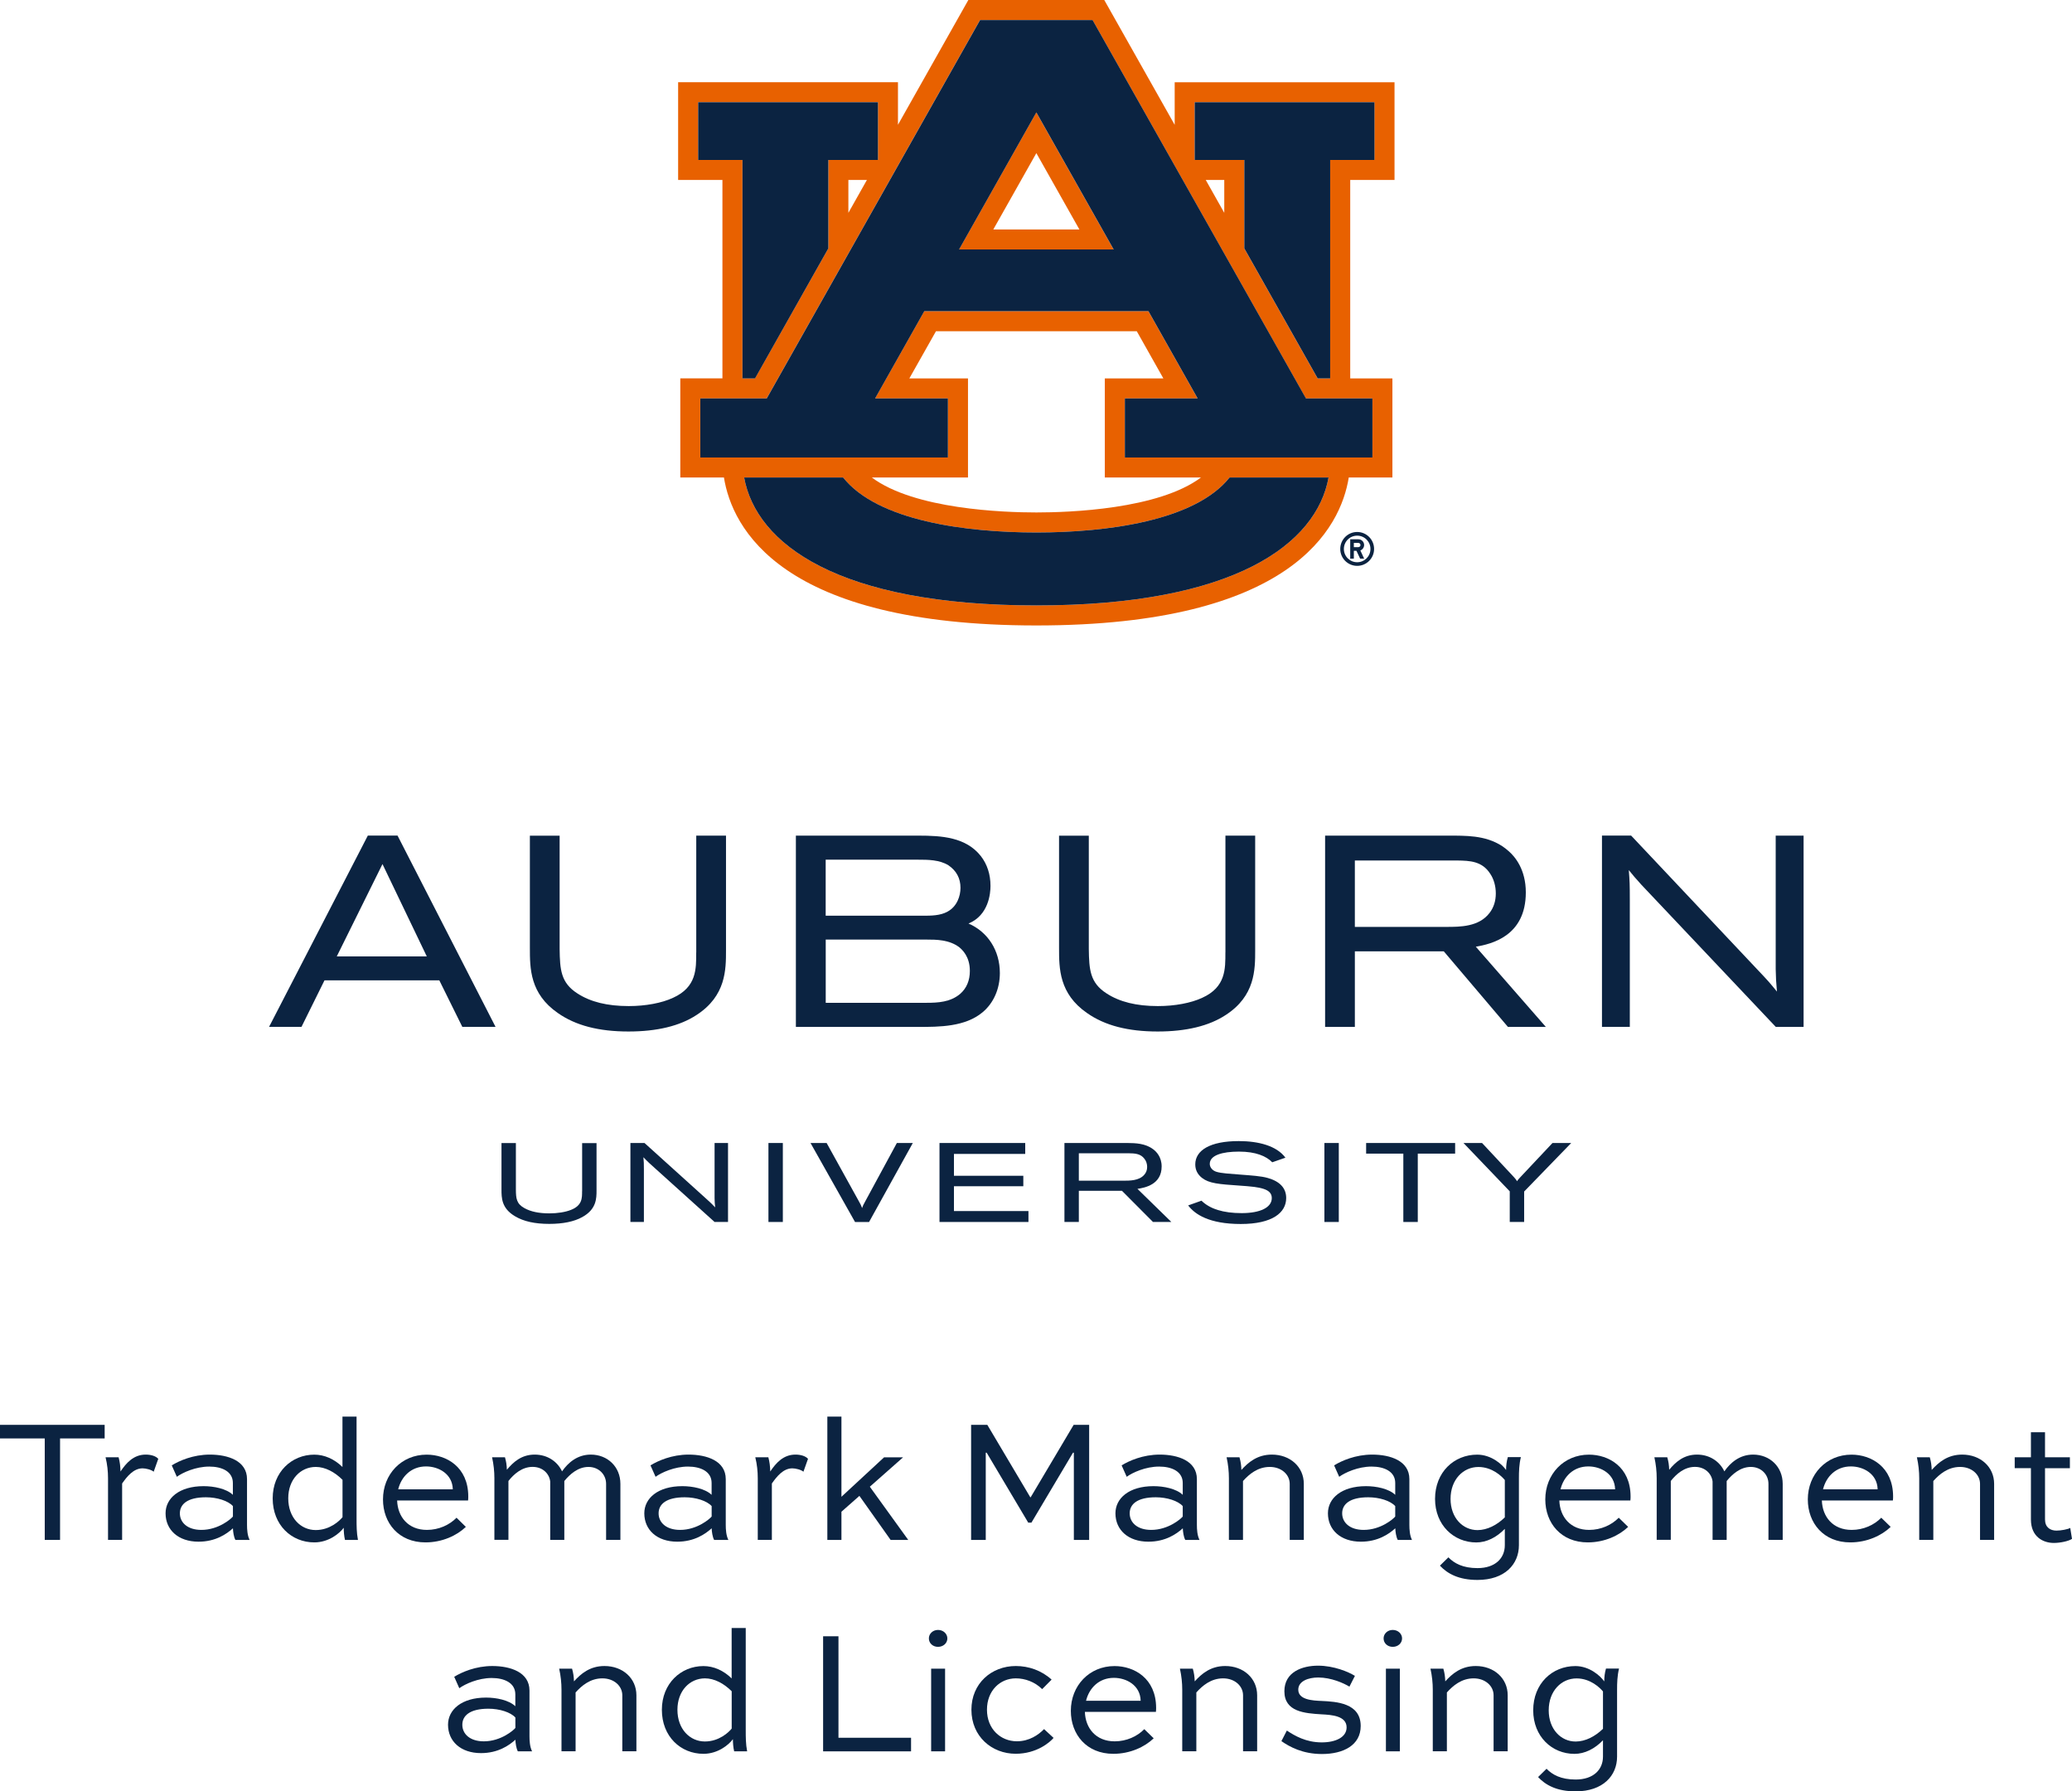 <?xml version="1.0" encoding="utf-8"?>
<!-- Generator: Adobe Illustrator 26.0.3, SVG Export Plug-In . SVG Version: 6.00 Build 0)  -->
<svg version="1.1" id="Formal_Lockup" xmlns="http://www.w3.org/2000/svg" xmlns:xlink="http://www.w3.org/1999/xlink" x="0px"
	 y="0px" viewBox="0 0 411.6 355.86" style="enable-background:new 0 0 411.6 355.86;" xml:space="preserve">
<style type="text/css">
	.st0{fill:#0B2341;}
	.st1{fill:#E80A89;}
	.st2{fill:#E86100;}
	.st3{fill:#FFFFFF;}
</style>
<g>
	<g>
		<path class="st0" d="M138.3,189.21c0,3.23,0.11,6.88-4.61,9.01c-2.23,1.04-5.44,1.64-8.79,1.64c-4.28,0-7.62-0.83-10.21-2.52
			c-3.3-2.12-3.46-4.75-3.52-8.81v-22.52h-5.91v22.3c0,4.05,0,9.1,5.57,12.94c3.52,2.47,8.11,3.66,14.02,3.66
			c5.66,0,10.21-1.1,13.52-3.28c5.85-3.79,5.85-9.02,5.85-12.85v-22.78h-5.91V189.21z"/>
		<path class="st0" d="M303.1,177.28c0-4.56-2.14-7.1-3.41-8.2c-3.29-2.96-7.34-3.04-10.65-3.08h-25.81v38h5.91v-15.01h17.67
			L299.55,204h7.53l-13.91-15.93C296.22,187.53,303.1,186.01,303.1,177.28z M297.14,177.49c0,1.5-0.42,2.8-1.24,3.86
			c-2.1,2.78-5.87,2.78-8.61,2.78h-18.15v-13.19h20.37c2.43,0.04,4.93,0.1,6.55,2.68C296.75,174.66,297.14,176.03,297.14,177.49z"/>
		<path class="st0" d="M352.74,165.99v26.52c0.05,1.88,0.07,2.53,0.25,4.47c-1.44-1.77-1.9-2.28-3.57-4.04l-25.4-26.95h-5.79v38
			h5.53v-25.34c0-2.81-0.03-3.68-0.2-5.8c0.83,1.03,1.32,1.61,2.51,2.92L352.76,204h5.52v-38H352.74z"/>
		<path class="st0" d="M192.39,183.46c4.03-1.65,4.37-6.03,4.37-7.46c0-2.29-0.64-4.29-1.92-5.94c-2.96-3.75-7.75-4.06-12.4-4.06
			h-24.34v38h24.34c4.14,0,9.28,0,12.76-2.92c2.18-1.82,3.42-4.66,3.42-7.78C198.62,188.82,196.23,185.12,192.39,183.46z
			 M192.66,192.87c0,1.92-0.65,3.46-1.94,4.58c-1.93,1.62-4.36,1.76-6.68,1.76h-20.01v-12.56h20.01c1.92,0,4.54,0,6.55,1.55
			C191.1,188.64,192.66,189.98,192.66,192.87z M164.02,181.91v-11.13h18.37c1.89,0,4.25,0,6.04,1.13c1.57,1.08,2.37,2.58,2.37,4.46
			c0,1.6-0.67,3.69-2.56,4.72c-1.45,0.82-3.31,0.82-4.95,0.82H164.02z"/>
		<path class="st0" d="M73.07,165.99l-19.62,38h6.44l4.57-9.24h22.81l4.57,9.24h6.6l-19.47-38H73.07z M84.78,189.99H66.9l9.08-18.34
			L84.78,189.99z"/>
		<path class="st0" d="M243.42,189.21c0,3.23,0.11,6.88-4.61,9.01c-2.23,1.04-5.44,1.64-8.79,1.64c-4.28,0-7.62-0.83-10.21-2.52
			c-3.3-2.12-3.46-4.75-3.52-8.81v-22.52h-5.91v22.3c0,4.05,0,9.1,5.57,12.94c3.52,2.47,8.11,3.66,14.02,3.66
			c5.66,0,10.21-1.1,13.52-3.28c5.85-3.79,5.85-9.02,5.85-12.85v-22.78h-5.91V189.21z"/>
	</g>
	<g>
		<rect x="152.65" y="227.06" class="st0" width="2.86" height="15.69"/>
		<path class="st0" d="M178.16,227.06l-6.35,11.72c-0.31,0.55-0.43,0.8-0.55,1.2c-0.19-0.51-0.33-0.8-0.7-1.44l-6.35-11.48h-3.2
			l8.84,15.69h2.79l8.69-15.69H178.16z"/>
		<polygon class="st0" points="189.5,235.65 203.28,235.65 203.28,233.57 189.5,233.57 189.5,229.23 203.66,229.23 203.66,227.06 
			186.63,227.06 186.63,242.75 204.3,242.75 204.3,240.58 189.5,240.58 		"/>
		<polygon class="st0" points="271.38,229.17 278.77,229.17 278.77,242.75 281.64,242.75 281.64,229.17 289.06,229.17 
			289.06,227.06 271.38,227.06 		"/>
		<path class="st0" d="M308.4,227.06l-6.48,6.89c-0.3,0.32-0.42,0.46-0.56,0.7c-0.15-0.27-0.29-0.44-0.62-0.81l-6.33-6.78h-3.69
			l9.19,9.6v6.09h2.86v-6.05l9.35-9.64H308.4z"/>
		<path class="st0" d="M141.95,227.06v10.95c0.02,0.78,0.03,1.04,0.12,1.84c-0.7-0.73-0.92-0.94-1.73-1.67l-12.31-11.12h-2.8v15.69
			h2.68v-10.46c0-1.16-0.01-1.52-0.1-2.4c0.4,0.42,0.64,0.66,1.22,1.21l12.92,11.65h2.67v-15.69H141.95z"/>
		<path class="st0" d="M230.76,231.72c0-1.88-1.04-2.93-1.65-3.39c-1.59-1.22-3.56-1.25-5.16-1.27h-12.5v15.69h2.86v-6.2h8.56
			l6.17,6.2h3.65l-6.74-6.58C227.43,235.95,230.76,235.32,230.76,231.72z M227.88,231.81c0,0.62-0.2,1.16-0.6,1.59
			c-1.02,1.15-2.84,1.15-4.17,1.15h-8.8v-5.45h9.87c1.18,0.02,2.39,0.04,3.17,1.11C227.69,230.64,227.88,231.21,227.88,231.81z"/>
		<path class="st0" d="M115.63,236.64c0,1.33,0.05,2.84-2.24,3.72c-1.08,0.43-2.64,0.68-4.26,0.68c-2.07,0-3.69-0.34-4.95-1.04
			c-1.6-0.88-1.68-1.96-1.7-3.64v-9.29h-2.86v9.21c0,1.67,0,3.76,2.7,5.34c1.71,1.02,3.93,1.51,6.79,1.51
			c2.74,0,4.95-0.46,6.55-1.35c2.84-1.56,2.84-3.73,2.84-5.3v-9.4h-2.86V236.64z"/>
		<rect x="263.09" y="227.06" class="st0" width="2.86" height="15.69"/>
		<path class="st0" d="M246.42,233.34c-2.25-0.18-3.73-0.25-4.75-0.55c-0.81-0.24-1.35-0.88-1.35-1.58c0-1.72,2.48-2.44,5.81-2.44
			c3.33,0,5.43,0.91,6.6,2.12l2.62-0.91c-1.75-2.38-5.39-3.3-9.27-3.3c-5.69,0-8.64,1.83-8.64,4.63c0,1.09,0.44,1.97,1.33,2.68
			c1.42,1.1,3.31,1.25,7.54,1.54c4.03,0.27,6.33,0.6,6.33,2.47s-2.28,2.99-5.99,2.99c-3.66,0-6.3-0.83-7.98-2.47l-2.64,0.94
			c1.31,1.75,4.14,3.69,10.44,3.69c6.3,0,9.03-2.25,9.03-5.16c0-1.98-1.28-3.31-3.65-3.98C250.5,233.62,248.58,233.51,246.42,233.34
			z"/>
	</g>
</g>
<g id="AU_PMS_00000070112978331064672510000009734915226789867961_">
	<g>
		<path class="st2" d="M190.51,49.56h30.71l-15.36-27.23L190.51,49.56z M197.32,45.58l8.55-15.16l8.55,15.16H197.32z"/>
		<g>
			<path class="st2" d="M277.02,35.75V16.34h-43.67v8.46L219.36,0h-27l-13.98,24.79v-8.46h-43.67v19.42h8.8v39.42h-8.37v19.68h8.67
				c1.6,9.98,11.27,29.4,62.06,29.4c50.79,0,60.46-19.42,62.06-29.4h8.67V75.17h-8.38V35.75H277.02z M138.69,31.78V20.31h35.72
				v11.46h-9.86v17.56l-14.57,25.83h-2.49V31.78H138.69z M172.21,35.75l-3.68,6.53v-6.53H172.21z M205.87,120.27
				c-39.39,0-55.65-12.22-58.05-25.42h19.66c6.86,8.65,24.47,10.93,38.39,10.93c13.92,0,31.53-2.28,38.39-10.93h19.66
				C261.52,108.05,245.26,120.27,205.87,120.27 M180.64,75.17l5.29-9.37h39.89l5.28,9.37h-11.63v19.68h19.11
				c-8.46,6.33-26.14,6.95-32.7,6.95c-6.56,0-24.24-0.63-32.7-6.95h19.11V75.17H180.64z M272.62,79.15v11.73h-49.18V79.15h14.46
				l-9.77-17.33H183.6l-9.77,17.33h14.46v11.73h-49.18V79.15h13.19l42.38-75.17h22.35l42.38,75.17H272.62z M239.52,35.75h3.68v6.53
				L239.52,35.75z M264.24,31.78v43.39h-2.5l-14.57-25.83V31.78h-9.86V20.31h35.72v11.46H264.24z"/>
			<path class="st0" d="M205.87,105.78c-13.92,0-31.53-2.28-38.39-10.93h-19.66c2.4,13.2,18.65,25.42,58.05,25.42
				c39.4,0,55.65-12.22,58.05-25.42h-19.66C237.39,103.5,219.78,105.78,205.87,105.78"/>
			<polygon class="st0" points="147.49,75.17 149.99,75.17 164.55,49.34 164.55,31.78 174.41,31.78 174.41,20.31 138.69,20.31 
				138.69,31.78 147.49,31.78 			"/>
			<polygon class="st0" points="237.32,20.31 237.32,31.78 247.18,31.78 247.18,49.34 261.75,75.17 264.24,75.17 264.24,31.78 
				273.04,31.78 273.04,20.31 			"/>
			<path class="st0" d="M188.3,79.15h-14.46l9.77-17.33h44.53l9.77,17.33h-14.46v11.73h49.18V79.15h-13.2L217.04,3.98h-22.35
				l-42.38,75.17h-13.19v11.73h49.18V79.15z M205.87,22.33l15.36,27.23h-30.71L205.87,22.33z"/>
			<path class="st0" d="M269.6,105.68c-1.86,0-3.36,1.51-3.36,3.37c0,1.86,1.51,3.36,3.36,3.36c1.86,0,3.36-1.51,3.36-3.36
				C272.96,107.19,271.46,105.68,269.6,105.68 M269.6,111.69c-1.46,0-2.64-1.18-2.64-2.64c0-1.46,1.18-2.64,2.64-2.64
				c1.46,0,2.64,1.18,2.64,2.64C272.24,110.51,271.06,111.69,269.6,111.69"/>
			<path class="st0" d="M270.98,108.27c0-0.63-0.51-1.14-1.14-1.14h-1.62v3.85h0.72v-1.56h0.52l0.73,1.56h0.8l-0.76-1.63
				C270.66,109.19,270.98,108.76,270.98,108.27 M269.84,108.69h-0.9v-0.84h0.9c0.23,0,0.42,0.19,0.42,0.42
				C270.26,108.5,270.07,108.69,269.84,108.69"/>
		</g>
	</g>
</g>
<g>
	<path class="st0" d="M0,283.05h20.79v2.7h-8.86v20.16H8.89v-20.16H0V283.05z"/>
	<path class="st0" d="M21.46,305.91v-12.25c0-1.36-0.14-2.73-0.49-4.17h2.59c0.25,0.94,0.35,1.75,0.38,2.83
		c1.12-1.68,2.59-3.36,5.01-3.36c1.02,0,2,0.28,2.49,0.84l-0.91,2.56c-0.49-0.42-1.58-0.67-2.21-0.67c-1.79,0-3.08,1.61-4.06,3.01
		v11.2H21.46z"/>
	<path class="st0" d="M34.12,291.1c1.47-0.91,4.24-2.14,7.56-2.14c3.61,0,7.39,1.23,7.39,4.87v9.1c0,0.88,0.07,2.1,0.52,2.98h-2.83
		c-0.32-0.6-0.46-1.58-0.49-2.31c-1.26,1.15-3.47,2.66-6.83,2.66c-4.03,0-6.55-2.35-6.55-5.64c0-2.98,2.7-5.39,7.56-5.39
		c2.03,0,4.52,0.49,5.81,1.72v-2.35c0-2.31-2.21-3.26-4.69-3.26c-2.7,0-5.29,1.19-6.44,2.03L34.12,291.1z M46.27,301.26v-2.07
		c-0.95-1.05-3.12-1.75-5.36-1.75c-3.71,0-5.18,1.4-5.18,3.19c0,1.82,1.51,3.29,4.27,3.29C43.44,303.92,45.96,301.68,46.27,301.26z"
		/>
	<path class="st0" d="M68.53,305.91c-0.18-0.77-0.25-1.65-0.25-2.42c-0.81,1.12-2.98,2.91-5.85,2.91c-4.52,0-8.26-3.43-8.26-8.75
		c0-5.22,3.78-8.68,8.26-8.68c2.03,0,3.99,0.88,5.6,2.45v-10.01h2.8v20.3c0,1.33,0,2.77,0.28,4.2H68.53z M57.26,297.65
		c0,3.82,2.45,6.3,5.46,6.3c2.8,0,4.73-1.82,5.32-2.56v-7.42c-1.54-1.54-3.43-2.56-5.32-2.56
		C59.71,291.42,57.26,293.87,57.26,297.65z"/>
	<path class="st0" d="M92.54,303.32c-1.79,1.72-4.69,3.08-8.02,3.08c-5.32,0-8.44-3.85-8.44-8.54c0-4.97,3.64-8.89,8.68-8.89
		c3.89,0,8.23,2.42,8.26,8.26c0,0.25,0,0.56-0.04,0.84H78.89c0.1,3.22,2.17,5.85,5.92,5.85c2.35,0,4.48-0.98,5.88-2.42L92.54,303.32
		z M79.1,295.86h10.85c-0.07-3.08-2.83-4.55-5.32-4.55C81.69,291.31,79.73,293.31,79.1,295.86z"/>
	<path class="st0" d="M98.21,305.91v-12.25c0-1.36-0.14-2.73-0.46-4.17h2.56c0.25,0.88,0.35,1.54,0.38,2.48
		c1.26-1.5,2.87-3.01,5.53-3.01c2.56,0,4.52,1.4,5.43,3.33c1.19-1.72,3.04-3.33,5.71-3.33c3.33,0,5.88,2.42,5.88,5.81v11.13h-2.84
		v-11.13c0-1.85-1.44-3.36-3.5-3.36c-2.1,0-3.71,1.47-4.8,2.8v11.69h-2.8v-11.59c-0.18-1.54-1.47-2.91-3.5-2.91
		c-2.14,0-3.75,1.47-4.8,2.8v11.69H98.21z"/>
	<path class="st0" d="M129.22,291.1c1.47-0.91,4.24-2.14,7.56-2.14c3.61,0,7.39,1.23,7.39,4.87v9.1c0,0.88,0.07,2.1,0.52,2.98h-2.83
		c-0.32-0.6-0.46-1.58-0.49-2.31c-1.26,1.15-3.47,2.66-6.83,2.66c-4.03,0-6.55-2.35-6.55-5.64c0-2.98,2.7-5.39,7.56-5.39
		c2.03,0,4.52,0.49,5.81,1.72v-2.35c0-2.31-2.21-3.26-4.69-3.26c-2.7,0-5.29,1.19-6.44,2.03L129.22,291.1z M141.37,301.26v-2.07
		c-0.95-1.05-3.12-1.75-5.36-1.75c-3.71,0-5.18,1.4-5.18,3.19c0,1.82,1.51,3.29,4.27,3.29
		C138.53,303.92,141.05,301.68,141.37,301.26z"/>
	<path class="st0" d="M150.53,305.91v-12.25c0-1.36-0.14-2.73-0.49-4.17h2.59c0.25,0.94,0.35,1.75,0.38,2.83
		c1.12-1.68,2.59-3.36,5.01-3.36c1.02,0,2,0.28,2.49,0.84l-0.91,2.56c-0.49-0.42-1.58-0.67-2.21-0.67c-1.79,0-3.08,1.61-4.06,3.01
		v11.2H150.53z"/>
	<path class="st0" d="M179.41,289.49l-6.62,5.85l7.63,10.57h-3.5l-6.2-8.75l-3.57,3.15v5.6h-2.8v-24.5h2.8v15.93l8.47-7.84H179.41z"
		/>
	<path class="st0" d="M213.32,305.91v-17.33h-0.17l-8.26,13.9h-0.63l-8.26-13.9h-0.18v17.33h-2.91v-22.86h3.22l8.54,14.39h0.07
		l8.54-14.39h3.08v22.86H213.32z"/>
	<path class="st0" d="M222.81,291.1c1.47-0.91,4.24-2.14,7.56-2.14c3.61,0,7.39,1.23,7.39,4.87v9.1c0,0.88,0.07,2.1,0.52,2.98h-2.83
		c-0.32-0.6-0.46-1.58-0.49-2.31c-1.26,1.15-3.47,2.66-6.83,2.66c-4.03,0-6.55-2.35-6.55-5.64c0-2.98,2.7-5.39,7.56-5.39
		c2.03,0,4.52,0.49,5.81,1.72v-2.35c0-2.31-2.21-3.26-4.69-3.26c-2.7,0-5.29,1.19-6.44,2.03L222.81,291.1z M234.95,301.26v-2.07
		c-0.95-1.05-3.12-1.75-5.36-1.75c-3.71,0-5.18,1.4-5.18,3.19c0,1.82,1.51,3.29,4.27,3.29
		C232.12,303.92,234.64,301.68,234.95,301.26z"/>
	<path class="st0" d="M244.12,305.91v-12.25c0-1.33-0.14-2.73-0.46-4.17h2.56c0.25,0.88,0.35,1.58,0.38,2.52
		c1.37-1.51,3.15-3.05,6.06-3.05c3.61,0,6.34,2.42,6.34,5.81v11.13h-2.8v-11.13c0-1.85-1.65-3.36-3.96-3.36
		c-2.42,0-4.13,1.47-5.32,2.8v11.69H244.12z"/>
	<path class="st0" d="M265.02,291.1c1.47-0.91,4.24-2.14,7.56-2.14c3.61,0,7.39,1.23,7.39,4.87v9.1c0,0.88,0.07,2.1,0.52,2.98h-2.83
		c-0.32-0.6-0.46-1.58-0.49-2.31c-1.26,1.15-3.47,2.66-6.83,2.66c-4.03,0-6.55-2.35-6.55-5.64c0-2.98,2.7-5.39,7.56-5.39
		c2.03,0,4.52,0.49,5.81,1.72v-2.35c0-2.31-2.21-3.26-4.69-3.26c-2.7,0-5.29,1.19-6.44,2.03L265.02,291.1z M277.16,301.26v-2.07
		c-0.95-1.05-3.12-1.75-5.36-1.75c-3.71,0-5.18,1.4-5.18,3.19c0,1.82,1.51,3.29,4.27,3.29
		C274.33,303.92,276.85,301.68,277.16,301.26z"/>
	<path class="st0" d="M298.93,303.71c-1.65,1.71-3.64,2.7-5.67,2.7c-4.45,0-8.19-3.43-8.19-8.65c0-5.32,3.78-8.79,8.37-8.79
		c2.8,0,4.97,1.93,5.74,3.05c0-0.84,0.1-1.72,0.35-2.56h2.59c-0.35,1.44-0.39,2.87-0.39,4.2v13.3c0,3.78-2.8,6.9-8.23,6.9
		c-3.75,0-5.99-1.26-7.46-2.84l1.68-1.65c1.16,1.19,2.87,2.14,5.78,2.14c3.57,0,5.43-2,5.43-4.55V303.71z M298.93,301.43v-7.42
		c-0.6-0.73-2.49-2.59-5.25-2.59c-3.01,0-5.53,2.49-5.53,6.34c0,3.75,2.42,6.2,5.36,6.2C295.43,303.95,297.36,302.97,298.93,301.43z
		"/>
	<path class="st0" d="M323.43,303.32c-1.79,1.72-4.69,3.08-8.02,3.08c-5.32,0-8.44-3.85-8.44-8.54c0-4.97,3.64-8.89,8.68-8.89
		c3.89,0,8.23,2.42,8.26,8.26c0,0.25,0,0.56-0.04,0.84h-14.11c0.1,3.22,2.17,5.85,5.92,5.85c2.35,0,4.48-0.98,5.88-2.42
		L323.43,303.32z M309.99,295.86h10.85c-0.07-3.08-2.83-4.55-5.32-4.55C312.58,291.31,310.62,293.31,309.99,295.86z"/>
	<path class="st0" d="M329.1,305.91v-12.25c0-1.36-0.14-2.73-0.46-4.17h2.56c0.25,0.88,0.35,1.54,0.38,2.48
		c1.26-1.5,2.87-3.01,5.53-3.01c2.56,0,4.52,1.4,5.43,3.33c1.19-1.72,3.04-3.33,5.71-3.33c3.33,0,5.88,2.42,5.88,5.81v11.13h-2.83
		v-11.13c0-1.85-1.44-3.36-3.5-3.36c-2.1,0-3.71,1.47-4.8,2.8v11.69h-2.8v-11.59c-0.18-1.54-1.47-2.91-3.5-2.91
		c-2.14,0-3.75,1.47-4.8,2.8v11.69H329.1z"/>
	<path class="st0" d="M375.58,303.32c-1.79,1.72-4.69,3.08-8.02,3.08c-5.32,0-8.44-3.85-8.44-8.54c0-4.97,3.64-8.89,8.68-8.89
		c3.89,0,8.23,2.42,8.26,8.26c0,0.25,0,0.56-0.04,0.84h-14.11c0.1,3.22,2.17,5.85,5.92,5.85c2.35,0,4.48-0.98,5.88-2.42
		L375.58,303.32z M362.14,295.86h10.85c-0.07-3.08-2.83-4.55-5.32-4.55C364.73,291.31,362.77,293.31,362.14,295.86z"/>
	<path class="st0" d="M381.25,305.91v-12.25c0-1.33-0.14-2.73-0.46-4.17h2.56c0.25,0.88,0.35,1.58,0.38,2.52
		c1.37-1.51,3.15-3.05,6.06-3.05c3.61,0,6.34,2.42,6.34,5.81v11.13h-2.8v-11.13c0-1.85-1.65-3.36-3.96-3.36
		c-2.42,0-4.13,1.47-5.32,2.8v11.69H381.25z"/>
	<path class="st0" d="M400.22,289.49h3.22v-4.97h2.8v4.97h4.94v2.17h-4.94v10.19c0,1.54,1.02,2.21,2.28,2.21
		c0.88,0,2.24-0.25,2.73-0.53l0.35,2.17c-0.67,0.46-2.35,0.81-3.61,0.81c-2.06,0-4.55-1.16-4.55-4.66v-10.19h-3.22V289.49z"/>
	<path class="st0" d="M90.23,333.1c1.47-0.91,4.24-2.14,7.56-2.14c3.61,0,7.39,1.23,7.39,4.87v9.1c0,0.88,0.07,2.1,0.52,2.98h-2.83
		c-0.32-0.6-0.46-1.58-0.49-2.31c-1.26,1.15-3.47,2.66-6.83,2.66c-4.03,0-6.55-2.35-6.55-5.64c0-2.98,2.7-5.39,7.56-5.39
		c2.03,0,4.52,0.49,5.81,1.72v-2.35c0-2.31-2.21-3.26-4.69-3.26c-2.7,0-5.29,1.19-6.44,2.03L90.23,333.1z M102.38,343.26v-2.07
		c-0.95-1.05-3.12-1.75-5.36-1.75c-3.71,0-5.18,1.4-5.18,3.19c0,1.82,1.51,3.29,4.27,3.29C99.54,345.92,102.06,343.68,102.38,343.26
		z"/>
	<path class="st0" d="M111.54,347.91v-12.25c0-1.33-0.14-2.73-0.46-4.17h2.56c0.25,0.88,0.35,1.58,0.38,2.52
		c1.37-1.51,3.15-3.05,6.06-3.05c3.61,0,6.34,2.42,6.34,5.81v11.13h-2.8v-11.13c0-1.85-1.65-3.36-3.96-3.36
		c-2.42,0-4.13,1.47-5.32,2.8v11.69H111.54z"/>
	<path class="st0" d="M145.84,347.91c-0.18-0.77-0.25-1.65-0.25-2.42c-0.81,1.12-2.98,2.91-5.85,2.91c-4.52,0-8.26-3.43-8.26-8.75
		c0-5.22,3.78-8.68,8.26-8.68c2.03,0,3.99,0.88,5.6,2.45v-10.01h2.8v20.3c0,1.33,0,2.77,0.28,4.2H145.84z M134.57,339.65
		c0,3.82,2.45,6.3,5.46,6.3c2.8,0,4.73-1.82,5.32-2.56v-7.42c-1.54-1.54-3.43-2.56-5.32-2.56
		C137.02,333.42,134.57,335.87,134.57,339.65z"/>
	<path class="st0" d="M166.56,325.05v20.16h14.42v2.7h-17.47v-22.86H166.56z"/>
	<path class="st0" d="M186.34,323.79c1.05,0,1.85,0.77,1.85,1.68c0,0.95-0.81,1.68-1.85,1.68c-1.05,0-1.82-0.73-1.82-1.68
		C184.52,324.56,185.29,323.79,186.34,323.79z M184.97,347.91v-16.42h2.77v16.42H184.97z"/>
	<path class="st0" d="M207.02,335.55c-1.44-1.44-3.4-2.14-5.22-2.14c-3.15,0-5.74,2.45-5.74,6.23c0,3.82,2.7,6.27,5.95,6.27
		c2.48,0,4.31-1.3,5.39-2.42l1.89,1.75c-0.67,0.81-3.29,3.15-7.53,3.15c-4.73,0-8.79-3.43-8.79-8.75c0-5.22,3.99-8.68,8.82-8.68
		c2.56,0,5.11,0.88,7.11,2.7L207.02,335.55z"/>
	<path class="st0" d="M229.18,345.32c-1.79,1.72-4.69,3.08-8.02,3.08c-5.32,0-8.44-3.85-8.44-8.54c0-4.97,3.64-8.89,8.68-8.89
		c3.89,0,8.23,2.42,8.26,8.26c0,0.25,0,0.56-0.04,0.84h-14.11c0.1,3.22,2.17,5.85,5.92,5.85c2.35,0,4.48-0.98,5.88-2.42
		L229.18,345.32z M215.74,337.86h10.85c-0.07-3.08-2.83-4.55-5.32-4.55C218.33,333.31,216.37,335.31,215.74,337.86z"/>
	<path class="st0" d="M234.85,347.91v-12.25c0-1.33-0.14-2.73-0.46-4.17h2.56c0.25,0.88,0.35,1.58,0.38,2.52
		c1.37-1.51,3.15-3.05,6.06-3.05c3.61,0,6.34,2.42,6.34,5.81v11.13h-2.8v-11.13c0-1.85-1.65-3.36-3.96-3.36
		c-2.42,0-4.13,1.47-5.32,2.8v11.69H234.85z"/>
	<path class="st0" d="M268.06,335.06c-1.12-0.7-3.64-1.82-6.2-1.82c-1.93,0-3.96,0.7-3.96,2.42c0,2,2.8,2.17,4.66,2.24
		c2.87,0.14,7.74,0.39,7.74,4.97c0,3.82-3.43,5.57-7.7,5.57c-3.85,0-6.44-1.44-8.05-2.56l1.08-2.1c1.54,1.02,3.78,2.35,6.93,2.35
		c2.77,0,4.94-1.02,4.94-2.98c0-2.28-2.94-2.49-4.94-2.59c-3.4-0.21-7.42-0.49-7.42-4.59c0-3.85,3.57-5.08,6.69-5.08
		s6.06,1.23,7.32,2.03L268.06,335.06z"/>
	<path class="st0" d="M276.67,323.79c1.05,0,1.85,0.77,1.85,1.68c0,0.95-0.81,1.68-1.85,1.68c-1.05,0-1.82-0.73-1.82-1.68
		C274.85,324.56,275.62,323.79,276.67,323.79z M275.31,347.91v-16.42h2.77v16.42H275.31z"/>
	<path class="st0" d="M284.62,347.91v-12.25c0-1.33-0.14-2.73-0.46-4.17h2.56c0.25,0.88,0.35,1.58,0.38,2.52
		c1.37-1.51,3.15-3.05,6.06-3.05c3.61,0,6.34,2.42,6.34,5.81v11.13h-2.8v-11.13c0-1.85-1.65-3.36-3.96-3.36
		c-2.42,0-4.13,1.47-5.32,2.8v11.69H284.62z"/>
	<path class="st0" d="M318.43,345.71c-1.65,1.71-3.64,2.7-5.67,2.7c-4.45,0-8.19-3.43-8.19-8.65c0-5.32,3.78-8.79,8.37-8.79
		c2.8,0,4.97,1.93,5.74,3.05c0-0.84,0.1-1.72,0.35-2.56h2.59c-0.35,1.44-0.39,2.87-0.39,4.2v13.3c0,3.78-2.8,6.9-8.23,6.9
		c-3.75,0-5.99-1.26-7.46-2.84l1.68-1.65c1.16,1.19,2.87,2.14,5.78,2.14c3.57,0,5.43-2,5.43-4.55V345.71z M318.43,343.43v-7.42
		c-0.6-0.73-2.49-2.59-5.25-2.59c-3.01,0-5.53,2.49-5.53,6.34c0,3.75,2.42,6.2,5.36,6.2C314.93,345.95,316.85,344.97,318.43,343.43z
		"/>
</g>
</svg>

